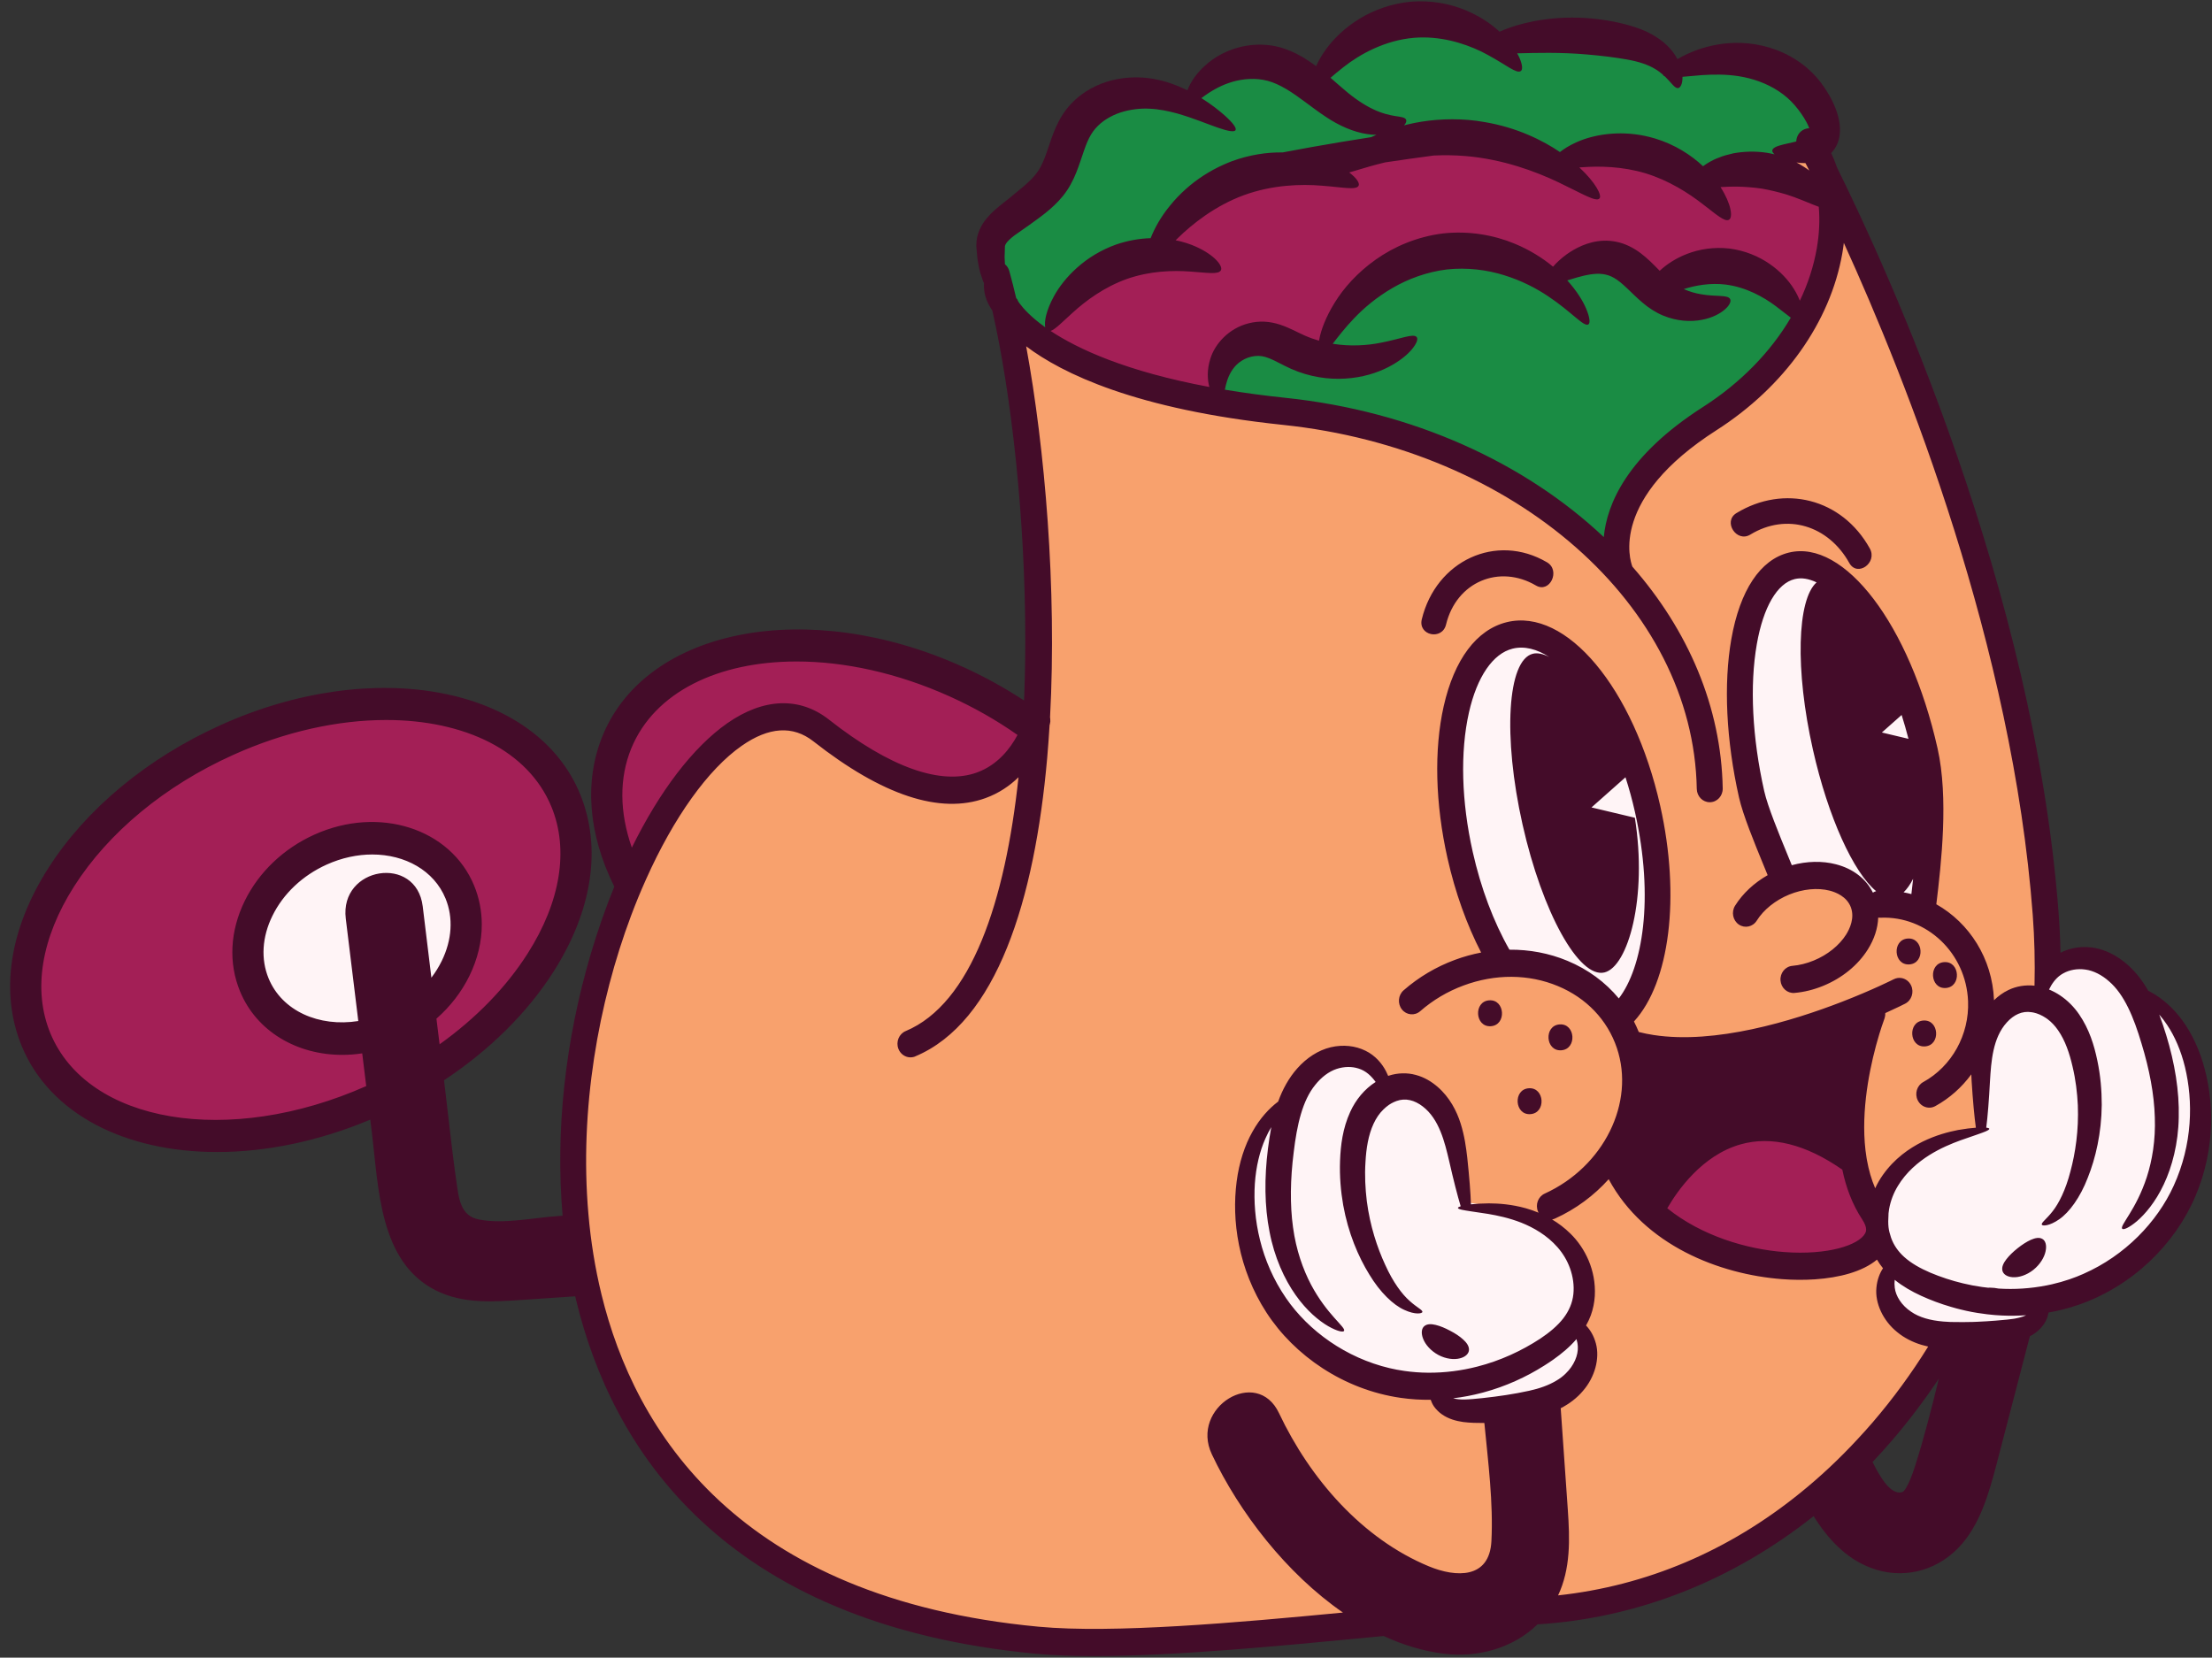 <?xml version="1.0" encoding="UTF-8"?>
<!DOCTYPE svg PUBLIC '-//W3C//DTD SVG 1.0//EN'
          'http://www.w3.org/TR/2001/REC-SVG-20010904/DTD/svg10.dtd'>
<svg height="376.6" preserveAspectRatio="xMidYMid meet" version="1.0" viewBox="-2.3 -0.3 502.5 376.6" width="502.5" xmlns="http://www.w3.org/2000/svg" xmlns:xlink="http://www.w3.org/1999/xlink" zoomAndPan="magnify"
><rect x="-2.3" y="-0.3" width="502.5" height="376.6" fill="#333333" stroke="none"/><g id="change1_1"
  ><path d="m411.016,340.135c-11.243,11.5-23.261,16.394-39.067,22.011-15.806,5.618-41.657,5.616-54.391,5.616s-56.766,5.612-82.666,5.612-49.371-9.315-61.514-18.994c-12.143-9.679-27.372-19.156-35.505-38.257-8.133-19.102-10.611-44.373-10.198-64.266s10.198-49.427,18.292-63.888c8.094-14.461,20.154-24.969,29.786-24.693,4.571.131,10.746,5.349,18.373,9.261,8.445,4.33,18.258,7.378,20.64,7.123,2.529-.271,7.002-1.734,10.36-4.209,3.076-2.266,5.208-5.944,5.909-7.042,1.586-2.482,1.264-2.192,1.295-11.493.037-11.037.902-18.884-.89-39.337l-3.723-42.493s13.76,8.388,29.624,11.655c15.864,3.267,55.757,9.066,64.528,12.677,4.513,1.858,15.808,7.463,24.829,13.477,8.51,5.674,14.865,11.825,15.826,11.825,1.98,0,4.153-11.131,7.857-17.833,3.704-6.702,21.319-16.099,26.499-21.28,5.18-5.18,10.412-11.817,14.119-20.235,1.013-2.301,1.715-9.508,1.804-15.54.04-2.733.669-4.694-.394-6.799-.375-.743-5.557-1.651-7.894-3.237-2.379-1.614-2.238-4.888-2.136-5.195.277-.831,8.128-4.104,8.787-3.158,1.685,2.418,7.163,17.175,7.163,17.175,0,0,26.822,73.919,34.211,98.212,7.389,24.294,9.97,50.401,9.97,69.03,0,7.914-1.697,35.72-7.03,53.695-7.221,24.336-9.91,26.003-18.658,38.902-8.748,12.899-14.561,20.177-25.805,31.677Z" fill="#f8a16d"
  /></g
  ><g id="change2_1"
  ><path d="m405.531,70.312l.787.562v1.532l-.267.459c-4.761,8.118-11.863,15.348-20.538,20.908-16.741,10.72-21.032,21.214-21.683,28.129l-.351,3.72-2.652-2.501c-18.221-17.182-43.522-28.246-71.243-31.155-4.717-.49-9.348-1.109-13.764-1.842h-2.053l.418-2.256c.262-1.388.76-3.448,2.052-5.316.726-1.049,1.588-1.877,2.635-2.53,1.107-.71,2.401-1.167,3.721-1.31.291-.033.592-.05.887-.05.399,0,.794.031,1.173.092.611.093,1.293.29,2.07.601.745.288,1.533.692,2.445,1.16.757.388,1.614.829,2.562,1.253,3.109,1.376,6.551,2.105,9.944,2.105.53,0,1.063-.018,1.583-.054,4.101-.254,7.181-1.458,9.046-2.424,1.781-.919,3.345-2.044,4.397-3.149-.255.064-.52.133-.789.202-1.172.303-2.629.679-4.288.991-2.07.416-4.235.629-6.413.629-1.705,0-3.397-.134-5.028-.4l-3.093-.503,2.126-2.759c1.138-1.479,2.698-3.503,4.757-5.657,2.655-2.807,5.826-5.32,9.164-7.258,4.039-2.357,8.558-3.897,13.065-4.453,1.168-.125,2.335-.186,3.495-.186,3.456,0,6.894.526,10.217,1.563,3.659,1.13,7.277,2.862,10.457,5.008,2.318,1.543,4.185,3.082,5.58,4.245-.603-1.184-1.678-2.927-3.52-4.968l-2.04-2.261,2.856-.854c.253-.076.513-.156.781-.237.486-.148.995-.304,1.522-.456,1.478-.412,3.391-.88,5.217-.88.46,0,.904.03,1.32.088,1.175.165,2.229.533,3.222,1.127.909.521,1.897,1.307,3.2,2.544.322.301.66.628,1.008.965.785.759,1.597,1.544,2.497,2.294,1.285,1.103,2.781,2.041,4.123,2.591,1.768.739,3.594,1.111,5.436,1.111.823,0,1.632-.076,2.404-.226,2.066-.383,3.398-1.175,4.091-1.697-.116-.005-.23-.011-.341-.016-1.073-.05-2.408-.113-3.925-.383-1.509-.255-2.964-.691-4.31-1.292l-4.572-2.043,4.759-1.505c2.617-.828,5.208-1.248,7.701-1.248.846,0,1.69.049,2.507.147,5.237.647,9.569,3.215,12.283,5.256.721.529,1.382,1.052,1.966,1.514.534.422.995.786,1.394,1.072Zm4.888-42.037c-.13-.428-.331-.91-.58-1.388l-.178-.344c-.742-1.396-1.779-2.888-2.917-4.201-1.175-1.357-2.528-2.542-4.012-3.513-3.477-2.308-7.205-3.274-9.724-3.677-1.664-.263-3.403-.392-5.315-.392-1.072,0-2.193.04-3.549.126-.943.072-1.83.154-2.649.23-.614.057-1.189.111-1.719.153l-1.668.132v1.282c-.25-.276-.532-.576-.848-.886v-.039l-.658-.567c-.716-.618-1.392-1.102-2.126-1.524-1.711-1.026-4.008-1.801-6.821-2.3-2.649-.479-5.856-.884-9.266-1.17-2.886-.256-5.953-.38-9.374-.38-2.3,0-4.437.055-6.322.103l-3.508.089,1.633,2.796c.066.112.129.229.193.351-.288-.173-.58-.353-.853-.521-.991-.609-2.224-1.368-3.619-2.119-.38-.209-.77-.41-1.175-.618l-.34-.174c-.07-.035-.138-.069-.165-.081-3.174-1.519-8.159-3.329-13.886-3.329-.736,0-1.476.031-2.205.091-7.834.67-13.965,4.682-16.903,7-1.124.861-2.075,1.675-2.914,2.394l-1.831,1.567,1.691,1.466c.378.328.745.65,1.102.966.673.593,1.308,1.153,1.944,1.679,2.414,2.094,4.791,3.7,7.055,4.769,2.209,1.058,4.063,1.457,5.457,1.686l-3.39,3.658-.599-3.151c-.649,0-1.279-.05-1.905-.155-2.704-.401-5.803-1.716-8.743-3.714-1.276-.844-2.553-1.793-3.789-2.712-1.679-1.247-3.415-2.537-5.165-3.574-1.667-.983-3.231-1.672-4.65-2.049-1.233-.326-2.542-.491-3.89-.491-.248,0-.496.005-.728.016-3.323.12-6.148,1.237-7.927,2.15-1.648.837-2.951,1.757-4.009,2.547l-2.256,1.684,2.383,1.48c1.652,1.026,2.975,2.026,3.973,2.844-.388-.144-.8-.299-1.24-.465-1.884-.711-4.228-1.595-6.88-2.354-1.594-.43-4.008-1.015-6.538-1.13-.367-.022-.742-.032-1.115-.032-2.065,0-4.198.332-6.188.968-2.667.887-4.92,2.337-6.506,4.183-.835.96-1.496,2.047-2.151,3.543-.468,1.102-.891,2.355-1.338,3.682l-.283.837c-.547,1.609-1.157,3.318-2.085,4.984-1.014,1.873-2.374,3.34-3.347,4.252-1.27,1.211-2.542,2.179-3.72,3.038-.617.445-1.223.882-1.82,1.319-.606.447-1.162.826-1.699,1.191l-.092.062c-1.278.866-2.277,1.593-2.991,2.319-.717.705-1.115,1.29-1.354,1.995-.092.248-.146.54-.146.879v.101l-.009.392c-.017.334-.025.612-.026.866-.045.753-.042,1.354.007,1.865.011.138.016.278.021.419.006.167.013.333.024.496l.059.846.643.515c.167.134.29.33.355.566.139.51.282,1.037.424,1.576v.007l.136.52c.053.198.107.398.15.602l.322,1.491h.062c.152.62.304,1.251.456,1.889l.111.465.369.422.048.102c.134.315.353.622.643,1.016l.556.735h.035c.964,1.158,2.694,2.93,5.561,4.981l3.725,2.665-.943-4.62c-.101-.496.017-2.481,1.758-5.671.818-1.5,2.333-3.767,4.915-6.056,2.356-2.115,5.219-3.807,8.261-4.889,2.368-.814,4.826-1.264,7.306-1.339l1.178-.036.442-1.144c.4-1.034.932-2.132,1.583-3.263.703-1.222,1.548-2.435,2.521-3.619,1.031-1.277,2.201-2.5,3.474-3.632,2.376-2.103,5.172-3.895,8.091-5.185.673-.3,1.275-.549,1.826-.753,3.349-1.21,6.931-1.85,10.36-1.85.137,0,.623.004.623.004l.16-.031c2.25-.428,4.5-.838,6.605-1.221,4.474-.795,9.001-1.549,13.457-2.239l.261-.04.239-.117c.342-.168.714-.328,1.107-.499l-.073-.383,6.112-1.682c.189-.052.387-.1.585-.149l.093-.023c3.151-.765,6.457-1.153,9.825-1.153,1.176,0,2.366.049,3.528.145,1.229.107,2.423.266,3.573.477,3.298.56,6.48,1.492,9.466,2.774,1.312.556,2.606,1.185,3.851,1.874.999.546,2,1.161,3.06,1.877l1.061.717,1.007-.798c.923-.732,2.03-1.391,3.303-1.965.175-.08.354-.154.538-.231l.31-.13c2.504-.989,5.525-1.533,8.509-1.533,2.122,0,4.233.266,6.282.792.372.094.724.183,1.087.3,4.765,1.442,8.173,3.999,10.192,5.89l1.087,1.018,1.178-.901c.218-.167.5-.347.799-.539l.089-.058c.828-.506,1.55-.858,2.27-1.109l.062-.021.06-.026c.836-.362,1.829-.598,2.881-.846,1.27-.233,2.57-.351,3.863-.351,1.069,0,2.135.081,3.15.239.489.082,1.016.191,1.614.335l1.51-3.322c.091.133.214.444.163.824-.054.434-.292.691-.371.747.046-.033.331-.208,1.409-.48l.18-.04c.166-.038.341-.076.523-.123.584-.125,1.212-.262,1.917-.445.118-.032.248-.063.375-.092l1.39-.311.036-1.488c.01-.405.228-.782.573-.987.181-.107.37-.162.561-.162h2.465l-.745-2.461Z" fill="#1a8c44"
  /></g
  ><g id="change3_1"
  ><path d="m127.207,181.434c4.795,11.54,2.738,25.198-5.821,38.478-5.762,8.926-14.036,16.985-23.981,23.491l-16.156,8.516c-11.423,4.738-22.947,7.011-33.543,7.011-19.993,0-36.622-8.105-42.816-22.951-4.798-11.541-2.742-25.205,5.818-38.474,8.264-12.811,21.678-23.809,37.77-30.984,33.717-15.044,69.031-8.351,78.728,14.914Zm103.627-21.393c-4.395-2.892-9.77-5.829-14.72-8.063-34.971-15.78-70.775-9.192-80.832,15.216-4.265,10.371-3.727,21.143,2.212,33.131l3.897-2.308s14.426-28.017,26.943-32.851c12.514-4.834,20.928,3.526,20.928,3.526,0,0,16.356,11.841,24.774,9.827,8.422-2.014,16.295-9.324,16.295-9.324l2.468-5.919.311-1.694s-.844-1.496-2.19-3.878c-.025.779-.054,1.557-.087,2.336Zm140.516-99.585c.668.631,1.261,1.238,1.836,1.824l1.498,1.527,1.255-1.178c1.079-1.012,2.939-2.44,5.671-3.488,2.07-.796,4.366-1.217,6.639-1.217.715,0,1.435.041,2.124.121,3.772.478,6.602,1.988,8.315,3.173,2.611,1.799,4.157,3.775,4.995,5.118.51.816.92,1.622,1.218,2.396l.455,1.183h1.218l1.808-.015v-1.448c1.823-3.899,3.105-7.926,3.814-11.982.595-3.461.753-6.817.468-9.973l-.112-1.237-1.128-.383c-.629-.213-1.368-.517-2.223-.869l-.498-.204c-.22-.086-.445-.178-.676-.272-.437-.179-.93-.381-1.46-.568-.495-.21-1-.375-1.49-.535-.313-.103-.631-.206-.949-.324l-.057-.021-.058-.017c-2.084-.613-3.979-1.065-5.793-1.379l-.046-.007c-1.883-.276-3.827-.431-5.943-.475h-.088c-.304.01-.605.011-.902.011-.546.002-1.109.004-1.671.053-.419.003-.812.028-1.145.053l-3.096.233,1.725,2.702c1.003,1.572,1.563,2.893,1.843,3.836-.581-.418-1.256-.944-1.856-1.413-.497-.388-1.032-.805-1.594-1.231-4.408-3.396-8.928-5.816-13.442-7.195-3.482-1.048-7.304-1.578-11.361-1.578-1.192,0-2.426.046-3.664.137-.201.014-.398.025-.596.036l-4.385.24,3.279,3.058c1.253,1.169,2.147,2.178,2.774,2.996-.645-.309-1.343-.659-2.008-.993-1.038-.52-2.214-1.109-3.509-1.724-7.283-3.48-14.596-5.551-21.74-6.155-1.543-.128-3.117-.193-4.678-.193-.93,0-1.876.023-2.812.069l-.072.003-.071.01c-3.605.478-7.314,1.002-11.027,1.557l-.074.011-.073.017c-1.294.309-2.5.624-3.583.933-1.355.386-2.591.757-3.682,1.085l-4.614,1.376s3.099,2.328,3.128,2.351c-.528-.045-1.121-.107-1.758-.173-1.002-.104-2.136-.222-3.372-.315-1.334-.113-2.69-.17-4.029-.17-5.145,0-9.994.816-14.42,2.428-6.985,2.573-12.413,7-15.741,10.267-.135.127-.27.256-.391.375l-2.578,2.527,3.466.707c1.559.318,2.991.77,4.263,1.348,1.849.831,3.036,1.687,3.752,2.348-.602-.028-1.317-.089-2.111-.156-.669-.057-1.393-.118-2.156-.17-1.086-.08-2.174-.121-3.236-.121-4.212,0-8.156.628-11.73,1.87-4.501,1.587-8.863,4.285-12.952,8.009-.604.541-1.16,1.057-1.673,1.532-1.028.954-2.809,3.438-3.255,3.587l-3.204-.074,3.286,2.176c5.9,3.907,17.059,9.332,36.709,12.993l2.839.529-.787-2.906c-.311-1.147-.528-2.996.209-5.322.8-2.658,3.4-5.789,7.413-6.794.856-.219,1.735-.329,2.612-.329.157,0,.315.004.47.011.989.046,2.05.255,3.142.614,1.363.457,2.594,1.059,3.68,1.589.598.292,1.163.569,1.703.801,1.123.497,2.293.921,3.476,1.258l1.925.546.329-2.061c.01-.065.021-.131.038-.222.411-2.229,1.6-5.042,3.266-7.724,1.497-2.428,4.237-5.997,8.793-9.217,2.999-2.133,7.956-4.844,14.521-5.644,1.097-.119,2.216-.179,3.327-.179,4.118,0,8.281.825,12.043,2.386,3.039,1.252,5.822,2.918,8.272,4.953l1.325,1.1,1.134-1.313c.76-.88,1.7-1.73,2.784-2.52,1.013-.726,2.046-1.309,3.153-1.779,1.451-.611,2.85-.932,4.28-.984.121-.005.242-.007.365-.007,1.585,0,3.231.384,4.659,1.093,1.764.842,3.208,2.098,4.267,3.096Zm51.671,212.703c-1.781-2.697-2.865-5.789-3.456-9.022-.035-.191-.07-.382-.102-.576-.166-.595-.524-1.137-1.05-1.519-1.613-1.166-3.215-2.199-4.802-3.098-7.602-4.302-14.89-5.504-21.726-3.574-9.238,2.607-15.117,10.27-17.874,14.782-1.791-2.062-3.315-4.396-4.467-7.029-1.054,1.724-2.279,3.362-3.66,4.891,7.404,13.71,23.058,19.689,36.03,20.66,2.21.167,4.537.196,6.826.04,6.501-.442,12.71-2.35,15.1-6.703.85-1.551,1.878-4.766-.819-8.852Z" fill="#a31f56"
  /></g
  ><g id="change4_1"
  ><path d="m357.548,303.341c.234.763.366,1.537.392,2.299.115,2.568-1.132,5.377-3.337,7.498-.705.705-1.553,1.346-2.52,1.904-1.749,1.052-3.98,1.887-6.604,2.466-3.133.692-6.557,1.237-10.465,1.663l-.048.005c-.085.006-.17.011-.257.027l-.066.012-.067.007c-1.55.158-2.93.291-4.124.315l-.256.002c-1.098,0-2.029-.11-2.846-.337l-2.123-5.839c-.939.059-1.879.09-2.818.09h-.265c-1.884-.013-3.795-.156-5.68-.427-1.17-.164-2.35-.386-3.503-.66-9.984-2.36-18.944-8.43-24.581-16.652-2.847-4.135-4.992-8.924-6.199-13.845-1.093-4.378-1.503-8.88-1.218-13.374.275-4.004,1.155-7.768,2.546-10.896.417-.962.911-1.923,1.461-2.839,0,0,.373-1.12,2.073-.877s1.224,2.252,1.224,2.252c-.323,1.702-.563,3.442-.736,4.768-.842,6.621-.728,12.933.332,18.247.95,5.035,2.938,9.868,5.601,13.631.834,1.189,1.677,2.197,2.486,3.044-.672-1.004-1.353-2.125-2.013-3.373-2.157-4.125-3.638-8.838-4.286-13.638-.724-5.196-.673-11.126.153-17.617.634-5.299,1.808-11.947,5.282-16.222,1.583-2.007,3.591-3.508,5.637-4.204,1.087-.367,2.201-.553,3.316-.553.985,0,1.926.145,2.798.431,1.83.561,3.402,1.777,4.805,3.718l1.207,1.67-1.71,1.087c-2.142,1.361-3.947,3.491-5.083,5.997-1.689,3.695-2.029,7.477-2.136,10.36-.115,3.138.117,6.393.69,9.674,1.237,6.865,3.765,11.98,5.668,15.059.75,1.248,1.58,2.408,2.443,3.431-.696-1.151-1.355-2.409-1.959-3.747-2.173-4.674-3.682-9.888-4.353-15.058-.403-3.346-.505-6.37-.315-9.263.203-3.835.862-6.918,2.014-9.4.715-1.539,1.579-2.785,2.641-3.81.431-.427.917-.833,1.471-1.226l.047-.032c.414-.275.839-.514,1.298-.731.259-.121.526-.231.797-.327.778-.286,1.602-.433,2.431-.433,1.75,0,3.542.67,5.184,1.938,4.29,3.288,5.673,9.178,6.682,13.478.915,4.033,1.775,7.424,2.496,9.849.306.049.642.101.986.154.373.057.781.116,1.221.18.789.114,1.677.243,2.65.401,2.278.392,4.987.946,7.934,2.101,3.677,1.475,6.671,3.515,8.912,6.07,1.412,1.613,2.489,3.436,3.2,5.418.794,2.219,1.091,4.54.858,6.715-.109,1.027-.369,2.025-.737,2.998l1.368,6.425Zm139.797-62.392c-1.288-4.21-3.196-7.801-5.382-10.507-2.185-2.713-4.595-4.505-6.698-5.59-.036-.027-.068-.038-.103-.053h-.014c-1.417-2.555-3.236-4.206-5.436-5.936-2.431-1.95-5.314-3.198-8.207-3.307-2.175-.099-4.246.37-5.99,1.285-3.435,2.615-3.594,8.291-3.594,8.291l-3.41.631c-18.202,2.797-10.641,30.668-10.641,30.668l-11.967,4.494c-18.07,9.082-9.225,25.685-9.225,25.685-5.613,21.513,31.73,17.069,31.73,17.069.036-.136.071-.272.096-.408.826-.442,1.342-1.197,1.994-1.878.302-.306.828-.984,1.073-1.328.267-.37.477-.756.651-1.126.256-.567.406-1.122.488-1.652,2.185-.397,4.36-.953,6.524-1.693,12.276-4.233,21.951-13.281,26.486-24.135,2.278-5.42,3.36-10.999,3.499-16.222.164-5.224-.591-10.076-1.872-14.287Zm-66.383-36.073c1.851.544,3.616,1.337,5.268,2.348h.003c1.005-9.344,2.496-24.256.087-35.571-6-28.234-19.901-47.953-31.633-44.868-5.999,1.57-10.27,8.563-12.023,19.689-1.616,10.253-.977,23.09,1.796,36.14.854,4.019,3.315,10.423,5.29,15.569.297.779.585,1.521.85,2.215.805-.501,1.651-.943,2.527-1.326.844-.37,1.698-.679,2.552-.924,3.191-.922,6.428-.987,9.328-.157,3.621,1.036,6.363,3.324,7.834,6.506.203-.143.431-.258.671-.335.211-.067.433-.109.668-.122,1.755-.074,3.478.075,5.138.423.555.114,1.104.252,1.645.413Zm-90.641-62.529c-6.591,1.67-11.482,8.447-13.769,19.078-2.126,9.892-1.801,22.17.916,34.581,1.704,7.781,4.77,15.158,7.949,21.507,2.065-.41,4.139-.619,6.201-.631,4.388-.037,8.186.777,12.211,2.521,4.516,1.961,7.23,4.505,10.171,8.196,1.29,1.611,2.404,3.367,3.334,5.25,7.817-8.845,11.281-27.975,6.752-48.667-5.863-26.773-20.691-45.152-33.766-41.835Zm-247.042,52.442c-3.179-1.863-6.988-2.849-11.017-2.849-3.69,0-7.517.847-11.066,2.449-5.871,2.65-10.566,7.098-13.22,12.524-2.603,5.307-2.929,10.921-.918,15.808,2.826,6.868,9.837,11.134,18.297,11.134,1.323,0,2.67-.107,4.006-.319l1.74-.276-.236-1.963c-.03-.246-.059-.491-.089-.76-.92-7.459-1.829-14.915-2.735-22.373-.269-2.194.246-4.134,1.488-5.613,1.39-1.655,3.596-2.643,5.9-2.643,2.795,0,5.974,1.563,6.512,5.948.352,2.874.7,5.744,1.048,8.612.259,2.134.518,4.266.779,6.409.05.391.096.778.142,1.169l.526,4.449,2.674-3.5c.978-1.28,1.833-2.66,2.542-4.106,2.6-5.313,2.926-10.928.917-15.809-1.423-3.461-3.943-6.327-7.289-8.291Z" fill="#fff4f6"
  /></g
  ><g id="change5_1"
  ><path d="m336.009,226.961c3.618-.246,3.976,5.634.364,5.879-3.618.246-3.976-5.634-.364-5.879Zm16.361,11.349c3.612-.246,3.254-6.125-.364-5.879-3.612.245-3.254,6.125.364,5.879Zm-7.011,14.507c3.612-.245,3.254-6.125-.364-5.879-3.612.245-3.254,6.125.364,5.879Zm86.093-34.017c3.612-.245,3.253-6.125-.364-5.879-3.612.246-3.254,6.125.364,5.879Zm8.267,5.359c3.612-.246,3.254-6.125-.364-5.879-3.612.246-3.254,6.125.364,5.879Zm-4.721,13.27c3.612-.246,3.254-6.125-.364-5.879-3.612.245-3.254,6.125.364,5.879Zm-108.802-95.837c2.375-9.767,12.132-13.735,20.413-8.879,3.168,1.858,5.669-3.421,2.519-5.269-11.551-6.773-25.207-.346-28.44,12.952-.895,3.683,4.618,4.86,5.509,1.196Zm69.116-20.437c8.272-5.036,17.755-2.067,22.488,6.441,1.823,3.276,6.482-.027,4.663-3.297-6.355-11.423-19.524-14.587-30.298-8.028-3.13,1.906.024,6.786,3.147,4.884Zm104.665,134.08c-.141,5.223-1.238,10.802-3.547,16.222-4.597,10.855-14.31,20.511-26.755,24.744-2.194.741-4.398,1.296-6.614,1.693-.083.529-.235,1.085-.494,1.652-.177.37-.39.756-.66,1.127-.249.344-.52.654-.826.96-.66.68-1.436,1.225-2.273,1.667-.025.136-.061.272-.097.408-2.475,9.494-4.925,18.988-7.411,28.486-1.782,6.777-3.821,14.124-8.761,19.196-5.304,5.447-12.907,7.151-19.86,4.494-5.741-2.185-9.75-6.63-12.99-11.74-18.471,14.654-40.041,23.188-62.708,24.582-5.517,5.382-13.531,7.642-21.3,6.667-4.68-.582-9.266-1.988-13.661-4.014h-.011c-1.05.086-2.1.196-3.172.299-20.145,1.935-44.201,4.259-62.625,4.259-4.81,0-9.23-.162-13.109-.522-71.891-6.754-96.503-47.324-104.481-80.167-.083-.343-.166-.703-.249-1.047-3.832.257-7.66.518-11.503.778-6.755.442-13.816,1.062-20.123-2.101-12.907-6.444-13.022-23.259-14.592-36.076-.105-.903-.224-1.829-.343-2.74-11.846,4.974-23.797,7.359-34.784,7.359-20.733,0-37.977-8.508-44.4-24.091-4.976-12.114-2.843-26.456,6.033-40.384,8.57-13.448,22.48-24.99,39.168-32.523,34.964-15.791,71.585-8.765,81.641,15.655,4.972,12.113,2.84,26.449-6.037,40.388-5.975,9.369-14.556,17.828-24.868,24.657.105.949.224,1.886.339,2.838.437,3.53.815,7.048,1.238,10.579.285,2.373.567,4.732.884,7.075.108.756.213,1.497.318,2.249.581,3.987.852,8.062,5.178,8.889,5.632,1.1,12.315-.408,17.998-.789.328-.027.66-.038.989-.065-1.66-19.075.52-39.632,6.426-59.584,1.577-5.31,3.359-10.394,5.315-15.186-5.939-11.989-6.895-23.977-2.63-34.348,10.056-24.408,46.68-31.434,81.652-15.655,4.951,2.234,9.667,4.827,14.061,7.718.032-.779.061-1.557.087-2.336.065-1.916.116-3.84.144-5.767.014-.764.022-1.531.029-2.294,0-.027.004-.053,0-.076.004-.34.007-.676.011-1.016.004-.797.007-1.599.007-2.4,0-27.53-3.143-55.521-7.48-74.687v-.012c-1.602-2.286-2.013-4.433-1.898-6.236v-.011c-.068-.137-.141-.261-.198-.397-.235-.643-.458-1.308-.671-2-.202-.68-.296-1.345-.437-2.049-.155-.707-.213-1.383-.271-2.075-.036-.359-.061-.703-.094-1.063l-.051-.544c-.011-.174-.033-.322-.011-.654,0-2.359,1.169-4.543,2.334-5.9,1.191-1.448,2.464-2.461,3.63-3.398.545-.431,1.086-.862,1.653-1.308.563-.469,1.14-.937,1.721-1.421,1.14-.926,2.215-1.825,3.121-2.751.92-.953,1.616-1.841,2.169-2.903.577-1.073,1.075-2.43,1.606-3.987.53-1.557,1.083-3.273,1.873-5.06.79-1.769,1.934-3.643,3.323-5.114,2.782-3.001,6.224-4.652,9.454-5.469,3.265-.779,6.412-.801,9.266-.31,2.84.495,5.243,1.41,7.354,2.396.155.076.307.147.447.223.577-1.58,1.757-3.531,3.727-5.371,2.216-2.113,5.481-4.052,9.569-4.744,2.039-.355,4.28-.382,6.567.064,2.32.469,4.467,1.417,6.448,2.578,1.046.642,2.013,1.311,2.923,1.977.531-1.183,1.285-2.533,2.309-3.927,1.71-2.343,4.222-4.8,7.498-6.814,3.265-2.011,7.332-3.507,11.799-3.912,4.467-.348,8.71.453,12.236,1.901,3.204,1.307,5.845,3.084,7.826,4.925.588-.272,1.223-.529,1.92-.779,4.528-1.667,11.211-2.887,18.579-2.26,3.713.321,7.083.975,10.276,2.003,3.208,1.036,6.188,2.778,8.111,5.034.624.73,1.129,1.497,1.53,2.238,1.158-.703,2.62-1.41,4.362-2.064,2.724-.975,6.199-1.765,10.208-1.618,4.02.162,8.523,1.285,12.636,4.002,2.049,1.345,3.868,3.05,5.329,4.951,1.4,1.852,2.508,3.727,3.359,5.877.411,1.062.754,2.196.931,3.47.047.321.058.665.083.987.011.344.011.714-.014,1.073-.058.79-.198,1.542-.458,2.249-.343.938-.884,1.754-1.519,2.407.494,1.036.942,2.124,1.317,3.247v.011c11.33,22.877,44.829,95.871,50.346,169.36.235,3.023.375,6.036.433,9.063,1.768-.915,3.868-1.383,6.073-1.285,2.934.11,5.856,1.357,8.321,3.307,2.23,1.731,4.103,4.063,5.539,6.618h.014c.036.015.068.026.105.053,2.132,1.085,4.575,2.876,6.791,5.59,2.216,2.706,4.149,6.297,5.456,10.507,1.299,4.21,2.064,9.063,1.898,14.287Zm-401.932-37.21c2.349-4.8,2.659-9.842.866-14.2-1.31-3.186-3.608-5.685-6.513-7.389-2.901-1.701-6.408-2.608-10.136-2.608-3.363,0-6.91.741-10.352,2.294-5.485,2.475-9.865,6.614-12.329,11.652-2.353,4.796-2.659,9.838-.866,14.196,3.053,7.419,11.449,11.108,20.376,9.695-.036-.299-.072-.594-.105-.889-.92-7.46-1.829-14.918-2.735-22.374-1.451-11.841,16.028-14.604,17.478-2.79.613,5.012,1.216,10.012,1.826,15.012.05.397.097.79.144,1.187.909-1.191,1.692-2.457,2.345-3.787Zm-.483,18.924c8.238-5.889,15.101-12.915,19.99-20.606,7.498-11.766,9.418-23.607,5.423-33.336-2.641-6.421-7.592-11.35-14.097-14.683-6.506-3.318-14.57-5.05-23.447-5.05-10.843,0-22.902,2.57-34.805,7.952-15.454,6.966-28.267,17.571-36.083,29.831-7.494,11.766-9.418,23.607-5.42,33.336,8.461,20.546,40.557,25.89,71.772,12.049-.108-.899-.224-1.814-.332-2.717-.162-1.307-.328-2.627-.483-3.938-.036-.257-.069-.518-.094-.779v-.003c-1.526.234-3.049.347-4.546.347-10.244,0-19.449-5.283-23.219-14.449-2.645-6.425-2.266-13.708,1.068-20.512,3.215-6.565,8.833-11.917,15.822-15.073,14.664-6.622,30.944-1.425,36.296,11.576,1.162,2.824,1.739,5.809,1.739,8.852,0,3.878-.942,7.842-2.807,11.656-1.804,3.682-4.362,6.981-7.494,9.725.152,1.243.307,2.491.458,3.723.083.703.166,1.406.26,2.098ZM408.075,45.575c-.66-.257-1.357-.567-2.136-.839-.743-.322-1.58-.541-2.414-.851-1.721-.506-3.597-.987-5.6-1.334-2.017-.295-3.937-.42-5.73-.457-.884.027-1.743-.011-2.544.064-.379,0-.743.022-1.097.049,2.497,3.912,2.818,6.901,1.934,7.408-.982.589-2.973-1.262-6.109-3.644-3.11-2.396-7.541-5.273-12.871-6.901-5.34-1.606-10.551-1.656-14.404-1.372-.213.015-.422.027-.624.038,3.749,3.496,5.185,6.395,4.572,7.049-.776.892-4.016-1.145-9.262-3.64-5.221-2.495-12.647-5.273-21.134-5.991-2.5-.208-4.929-.234-7.263-.121-3.619.48-7.285.998-10.998,1.553-1.248.299-2.428.605-3.511.915-1.779.507-3.349.987-4.68,1.383,1.71,1.285,2.418,2.457,2.132,3.001-.505,1.073-3.63.355-8.368,0-4.705-.397-11.2-.212-17.706,2.158-6.506,2.396-11.68,6.497-15.122,9.88-.13.121-.26.246-.375.359,1.743.355,3.298.862,4.629,1.466,4.315,1.939,6.167,4.434,5.658,5.359-.541,1.036-3.168.545-7.011.284-3.843-.284-9.042-.159-14.263,1.656-5.221,1.841-9.454,5.012-12.355,7.654-2.345,2.101-3.969,3.829-5.055,4.187,6.188,4.097,17.172,9.211,36.061,12.729-.44-1.625-.584-3.855.224-6.406,1.01-3.356,4.178-6.928,8.707-8.062,1.126-.287,2.335-.427,3.59-.37,1.281.06,2.501.336,3.612.703,2.219.744,4.002,1.788,5.535,2.449,1.075.476,2.161.866,3.247,1.176.014-.09.029-.181.047-.272.393-2.131,1.479-5.102,3.522-8.391,2.028-3.288,5.124-6.807,9.295-9.755,4.15-2.952,9.45-5.242,15.35-5.96,5.903-.639,11.554.393,16.216,2.328,3.432,1.414,6.361,3.262,8.732,5.231.751-.869,1.764-1.837,3.103-2.812.971-.695,2.122-1.387,3.5-1.973,1.375-.578,3.009-1.05,4.886-1.119,1.858-.072,3.958.322,5.838,1.255,1.883.9,3.428,2.188,4.727,3.413.812.768,1.523,1.504,2.176,2.17,1.559-1.463,3.673-2.865,6.253-3.855,2.771-1.066,6.109-1.603,9.602-1.198,3.489.442,6.625,1.765,9.089,3.47,2.475,1.704,4.315,3.742,5.513,5.662.603.964,1.057,1.882,1.382,2.725.004,0,.004-.004.004-.004v-.011c1.837-3.84,3.136-7.827,3.843-11.875.563-3.273.718-6.459.447-9.46-.801-.272-1.732-.665-2.793-1.1Zm-89.568,33.407c-1.036,1.27-2.843,2.786-5.405,4.108-2.555,1.323-5.889,2.378-9.728,2.615-3.825.261-8.169-.348-12.355-2.199-2.082-.934-3.648-1.886-4.94-2.385-.642-.257-1.205-.423-1.7-.499-.52-.083-1.064-.09-1.602-.03-1.082.117-2.129.506-2.984,1.054-.873.544-1.548,1.22-2.096,2.014-1.064,1.538-1.498,3.273-1.743,4.573h.007c4.218.703,8.815,1.334,13.802,1.852,28.964,3.038,54.398,14.778,72.27,31.631.707-7.506,5.279-18.505,22.537-29.556,8.534-5.469,15.368-12.483,19.943-20.285v-.004c-.898-.643-2.017-1.599-3.395-2.612-2.739-2.06-6.78-4.339-11.435-4.913-3.428-.408-6.733.162-9.483,1.032,1.328.593,2.677.96,3.904,1.168,3.507.623,6.091.061,6.639,1.107.245.476-.072,1.342-1.126,2.283-1.046.938-2.843,1.969-5.311,2.427-2.45.476-5.586.37-8.826-.983-1.606-.658-3.269-1.739-4.59-2.873-1.36-1.134-2.511-2.324-3.594-3.337-1.079-1.024-2.021-1.81-2.869-2.294-.83-.499-1.66-.774-2.58-.904-1.84-.257-3.976.227-5.82.741-.812.234-1.58.477-2.288.688,2.172,2.407,3.568,4.69,4.301,6.455.834,1.996.942,3.258.494,3.541-1.007.662-3.749-2.797-9.143-6.388-2.677-1.806-6.066-3.572-9.995-4.785-3.922-1.224-8.407-1.799-12.986-1.311-4.564.564-8.826,2.143-12.402,4.229-3.587,2.083-6.524,4.573-8.764,6.943-2.086,2.181-3.626,4.206-4.788,5.715,4.023.654,7.859.378,10.846-.223,4.608-.866,7.545-2.234,8.245-1.27.317.442-.004,1.398-1.043,2.672Zm90.214-40.543c-.317-.616-.613-1.172-.873-1.678-.754.012-1.436-.061-2.049-.147.202.099.39.196.577.295.837.507,1.638.991,2.345,1.531Zm-108.76-21.063c1.086.941,2.075,1.841,3.031,2.63,2.403,2.086,4.655,3.568,6.672,4.52,2.003.96,3.713,1.33,5.008,1.542,1.295.197,2.216.283,2.45.828.144.295.015.763-.469,1.285.235-.065.484-.125.729-.185,4.175-1.013,8.934-1.459,13.91-1.05,1.263.109,2.501.272,3.713.494,3.561.605,6.895,1.618,9.854,2.888,1.425.604,2.757,1.258,4.009,1.95,1.155.631,2.216,1.296,3.204,1.965.92-.729,2.133-1.496,3.666-2.188.296-.136.603-.257.92-.393,3.962-1.569,9.76-2.385,15.865-.817.39.099.779.196,1.166.321,4.445,1.346,8.137,3.716,10.893,6.297.307-.235.66-.457,1.025-.692.765-.469,1.638-.937,2.63-1.281.978-.423,2.06-.68,3.215-.953,2.324-.431,4.951-.544,7.653-.124.588.099,1.165.223,1.732.359-.379-.31-.556-.631-.52-.899.072-.582.967-.964,2.439-1.334.213-.049.447-.098.696-.162.567-.121,1.191-.257,1.862-.431.141-.038.296-.076.447-.109.025-1.039.567-2.038,1.487-2.582.458-.272.953-.408,1.45-.408-.094-.31-.249-.68-.447-1.063-.05-.098-.108-.208-.166-.321-.65-1.221-1.606-2.615-2.677-3.851-1.014-1.172-2.226-2.26-3.641-3.186-2.807-1.863-6.037-2.926-9.028-3.406-3.056-.484-5.964-.408-8.465-.249-1.649.125-3.125.283-4.362.382v.038c.036,1.666-.53,2.521-1.046,2.532-.769.023-1.487-1.247-2.937-2.642-.245-.099-.4-.234-.473-.419v-.012c-.53-.457-1.129-.915-1.862-1.334-1.519-.915-3.605-1.618-6.246-2.087-2.677-.484-5.871-.877-9.111-1.149-6.026-.533-11.575-.37-15.88-.261.238.408.426.805.581,1.16.635,1.519.682,2.533.256,2.853-.931.715-3.37-1.421-7.494-3.643-.447-.246-.909-.48-1.393-.729-.069-.034-.141-.072-.198-.098-3.998-1.913-9.396-3.553-15.194-3.073-6.625.567-12.308,3.742-15.985,6.641-1.144.877-2.122,1.719-2.97,2.445Zm-64.819,56.674c-.26-1.274.224-3.829,1.956-7.004,1.158-2.124,2.912-4.429,5.308-6.554,2.367-2.124,5.398-4.014,8.873-5.25,2.652-.911,5.319-1.357,7.815-1.433.415-1.073.978-2.256,1.71-3.53.718-1.248,1.613-2.555,2.688-3.863,1.046-1.297,2.284-2.608,3.687-3.855,2.371-2.098,5.257-4.025,8.548-5.48.635-.284,1.285-.556,1.945-.802,3.901-1.41,7.826-2.003,11.384-1.95h.025c2.226-.423,4.442-.828,6.625-1.225,4.442-.79,8.956-1.542,13.495-2.245.379-.185.779-.359,1.18-.533-.686,0-1.414-.049-2.158-.174-2.98-.442-6.329-1.863-9.454-3.987-3.063-2.026-5.954-4.505-8.876-6.236-1.461-.862-2.897-1.516-4.207-1.863-1.357-.36-2.757-.48-4.113-.419-2.724.098-5.236.952-7.202,1.961-1.534.779-2.757,1.645-3.749,2.385,2.288,1.421,4.009,2.815,5.293,3.938,1.862,1.678,2.735,2.854,2.464,3.333-.274.495-1.689.246-3.973-.544-2.288-.774-5.459-2.146-9.302-3.247-1.919-.518-4.03-.975-6.188-1.073-2.143-.125-4.456.147-6.657.85-2.194.729-4.258,1.954-5.719,3.655-.743.854-1.295,1.803-1.837,3.039-.53,1.247-1.003,2.717-1.57,4.384-.567,1.667-1.212,3.481-2.215,5.283-1.003,1.852-2.371,3.47-3.702,4.717-1.331,1.27-2.674,2.294-3.911,3.198-.613.442-1.216.877-1.804,1.307-.671.495-1.274.903-1.851,1.296-1.133.767-2.111,1.471-2.724,2.098-.671.657-.823,1.013-.917,1.311-.014,0-.025.098-.025.196v.125l-.011.442c-.014.283-.025.571-.025.854-.036.578-.047,1.145,0,1.64.025.31.025.631.047.937.462.371.815.904.992,1.546.162.594.328,1.21.494,1.841v.012c.083.321.177.643.245.975h.014c.271,1.073.541,2.184.812,3.322l.235.268.191.408c0,.015.13.234.422.631h.014c.693.949,2.378,2.914,5.726,5.31Zm-93.909,118.219c6.307-12.816,13.874-22.794,21.689-28.263,8.238-5.752,16.432-6.051,23.078-.828,13.805,10.855,25.438,15.001,33.654,12.015,4.749-1.731,7.603-5.534,9.194-8.519-4.727-3.322-9.879-6.263-15.382-8.742-11.907-5.371-23.966-7.952-34.809-7.952-17.753,0-32.261,6.901-37.544,19.729-2.768,6.742-2.699,14.509.119,22.559Zm193.667,130.714c-1.642,0-3.183-.015-4.824-.223-1.671-.234-3.392-.741-4.795-1.731-.354-.245-.66-.502-.967-.801-.328-.31-.603-.654-.848-.987-.343-.506-.588-1.024-.754-1.53h-.014c-2.248.034-4.514-.114-6.787-.435-12.964-1.863-24.165-9.581-30.519-19.396-3.182-4.913-5.196-10.209-6.224-15.311-1.036-5.121-1.108-10.034-.541-14.419.567-4.396,1.862-8.285,3.597-11.346,1.721-3.088,3.828-5.31,5.737-6.765.036-.027.061-.049.097-.065.999-2.789,2.45-5.43,4.337-7.544,2.107-2.381,4.774-4.146,7.639-4.815,2.814-.654,5.596-.322,7.848.79,2.288,1.1,3.821,3.001,4.669,4.656.188.371.354.73.505,1.074.061-.023.108-.049.166-.061,1.956-.642,4.16-.703,6.094-.163,1.945.507,3.608,1.531,4.961,2.706,2.735,2.359,4.352,5.507,5.235,8.323.895,2.838,1.238,5.454,1.508,7.778.469,4.418.754,8.024.837,10.59,1.072-.12,2.439-.208,4.067-.219,2.288.011,5.138.208,8.393,1.111.938.269,1.915.6,2.909,1.012-.049-.092-.102-.182-.143-.281-.649-1.563.036-3.381,1.528-4.061,13.405-6.102,20.602-20.642,16.387-33.103-2.152-6.358-6.909-11.346-13.395-14.044-6.624-2.756-14.233-2.803-21.429-.132-3.646,1.353-6.958,3.318-9.845,5.839-1.25,1.091-3.108.916-4.15-.394-1.042-1.309-.874-3.255.376-4.347,3.424-2.99,7.343-5.317,11.649-6.916,1.967-.731,3.963-1.281,5.968-1.667-3.276-6.335-5.896-13.656-7.643-21.425-2.785-12.386-3.092-24.651-.864-34.534,2.396-10.625,7.476-17.404,14.307-19.09,13.553-3.343,28.867,14.976,34.876,41.703,4.646,20.661,2.16,40.159-5.962,49.01.396.776.765,1.57,1.093,2.387h0c1.1.283,2.228.509,3.38.686,13.985,2.147,31.414-3.146,42.754-7.537,6.988-2.706,11.665-5.07,11.794-5.136.567-.288,1.178-.367,1.756-.27.915.153,1.747.752,2.185,1.691.714,1.532.108,3.379-1.354,4.128-.302.154-1.922.974-4.515,2.143.019.36-.027.734-.139,1.099-.022.074-.043.147-.071.22-.015.04-.251.663-.608,1.745-.321.975-.741,2.323-1.187,3.951-.008.03-.016.059-.024.088-.019.07-.038.142-.057.213-.023.085-.046.168-.069.255-.003.013-.007.026-.01.039-1.669,6.264-3.579,16.226-2.086,25.292.047.177.078.358.094.54.397,2.198,1.001,4.337,1.862,6.352.499-1.083,1.08-2.087,1.718-2.988,2.663-3.78,6.022-6.089,9.039-7.593,3.053-1.492,5.824-2.211,8.075-2.653,1.613-.287,2.959-.446,4.041-.522h.001c-.354-2.556-.684-6.161-.966-10.592-.025-.495-.048-1.008-.068-1.531-2.163,2.946-4.933,5.433-8.184,7.219-.377.207-.777.32-1.176.347-1.127.076-2.244-.532-2.802-1.647-.756-1.51-.2-3.375,1.242-4.167,6.489-3.564,10.486-10.773,10.182-18.363-.436-10.923-9.374-19.433-19.923-18.971-.166.007-.329-.004-.488-.024-.091,2.405-.882,4.872-2.36,7.229-2.238,3.569-5.834,6.505-10.128,8.267-2.135.877-4.33,1.42-6.523,1.615-.019.002-.04.003-.059.004-1.597.109-2.99-1.142-3.126-2.82-.137-1.698,1.066-3.192,2.688-3.336,1.626-.144,3.264-.552,4.87-1.212,3.122-1.281,5.801-3.434,7.352-5.907.791-1.262,1.982-3.744,1.069-6.185-.913-2.442-3.397-3.415-4.796-3.779-2.743-.71-6.105-.385-9.226.896-3.123,1.281-5.803,3.435-7.353,5.91-.894,1.424-2.721,1.822-4.081.887-1.36-.936-1.739-2.849-.847-4.275,1.745-2.784,4.319-5.18,7.404-6.937-.281-.69-.583-1.426-.901-2.2-2.1-5.111-4.712-11.473-5.611-15.467-2.916-12.971-3.536-25.74-1.743-35.952,1.945-11.082,6.578-18.063,13.045-19.658,12.642-3.129,27.497,16.418,33.807,44.482,2.53,11.249.845,26.1-.283,35.406,7.489,4.221,12.725,12.302,13.103,21.769,0,.012,0,.023,0,.034.926-.903,2.005-1.712,3.261-2.314,1.792-.877,3.937-1.222,5.941-.988h0v-.002c.13-5.355,0-10.715-.4-16.063-4.575-60.903-28.725-121.575-42.917-152.689-.097.775-.202,1.565-.343,2.359-2.735,15.655-13.145,30.308-28.574,40.188-24.28,15.53-19.672,29.571-19.117,31.003,12.669,14.445,20.188,31.839,20.52,50.385.036,1.704-1.263,3.111-2.887,3.137h-.061c-1.602,0-2.912-1.345-2.944-3.028-.743-41.605-41.152-77.166-93.981-82.696-33.478-3.507-50.238-11.716-58.36-17.855,4.258,23.188,6.989,54.955,5.423,84.317v.012c.036.125.047.261.047.382.047.347.025.703-.072,1.062-.011.038-.033.136-.079.283v.015c-.155,2.506-.332,4.985-.545,7.442-2.84,32.277-11.492,60.068-29.974,67.808-.094.038-.177.076-.281.113h-.014c-.256.072-.53.109-.801.109-.599,0-1.165-.196-1.66-.544l-.014-.011c-.458-.333-.837-.802-1.061-1.395-.599-1.58.13-3.371,1.638-4.014,14.96-6.259,22.646-29.518,25.651-57.672-1.97,1.917-4.431,3.621-7.487,4.732-10.302,3.753-23.454-.593-39.121-12.903-4.633-3.632-10.1-3.284-16.266,1.024-7.628,5.321-15.429,16.222-21.747,30.35-1.191,2.653-2.335,5.42-3.406,8.284-7.368,19.642-11.763,43.903-9.677,67.733.53,6.123,1.497,12.234,2.959,18.225,0,.023.011.034.011.06,7.545,30.89,30.883,69.044,99.296,75.477,16.879,1.58,45.064-.903,69.145-3.213-12.885-8.912-23.54-22.753-29.786-35.954-5.034-10.655,10.219-20.036,15.263-9.343,7.072,14.963,18.918,28.531,34.03,34.791,6.203,2.57,13.769,2.865,14.217-5.704.447-8.753-.743-17.953-1.602-26.865Zm95.238-120.558c.598.113,1.19.244,1.773.4.13-1.097.264-2.258.395-3.469-.666,1.298-1.397,2.335-2.168,3.069Zm1.112-34.873c-.484-1.867-1.004-3.675-1.556-5.422l-4.491,3.985,6.047,1.438Zm-20.873-35.542c-1.781-.854-3.468-1.124-4.977-.751-3.991.985-7.126,6.367-8.6,14.766-1.649,9.392-1.051,21.261,1.683,33.42.78,3.467,3.386,9.811,5.288,14.443.344.837.67,1.633.971,2.374,3.436-.932,6.919-1.016,10.036-.207,3.892,1.01,6.827,3.278,8.392,6.438.223-.145.468-.259.729-.339-5.115-4.22-10.889-16.719-14.364-32.176-4.071-18.108-3.588-34.068.841-37.969Zm10.381,144.762c-2.281-3.469-3.712-7.343-4.537-11.342-8.327-5.784-16.086-7.721-23.076-5.757-8.836,2.483-14.449,10.644-16.687,14.532,7.788,6.272,18.04,9.3,26.507,9.941,10.056.762,17-1.606,18.428-4.22.179-.327.653-1.195-.635-3.154Zm-74.84-128.55c1.067-.263,2.352.025,3.756.758-2.847-1.836-5.696-2.569-8.35-1.914-4.478,1.105-8.094,6.39-9.922,14.499-2.022,8.97-1.715,20.228.865,31.699,1.847,8.214,4.719,15.856,8.331,22.193,4.543-.042,9.018.795,13.182,2.528,4.673,1.944,8.629,4.871,11.668,8.545,5.348-6.94,8.115-22.566,3.666-42.356-.611-2.719-1.336-5.355-2.151-7.887l-7.722,6.851,9.85,2.342c2.894,18.141-1.545,33.823-6.892,35.142-5.785,1.427-14.129-13.624-18.625-33.619-4.494-19.986-3.439-37.355,2.346-38.782Zm-60.173,112.422c.213-1.629.447-3.262.754-4.879-.483.805-.942,1.682-1.353,2.63-1.252,2.816-2.111,6.285-2.381,10.223-.249,3.927.047,8.296,1.165,12.779,1.097,4.471,3.042,9.037,5.918,13.213,5.127,7.48,13.65,13.579,23.515,15.911,1.097.261,2.215.473,3.348.631,1.815.261,3.641.397,5.445.408,3.807.023,7.556-.469,11.117-1.383,5.257-1.334,10.114-3.594,14.332-6.357,2.075-1.384,3.901-2.903,5.221-4.596,1.321-1.716,2.089-3.541,2.299-5.518.213-1.988-.105-4.025-.754-5.839-.66-1.841-1.638-3.432-2.84-4.804-2.403-2.74-5.445-4.467-8.216-5.579-2.804-1.1-5.423-1.633-7.577-2.003-1.512-.246-2.818-.419-3.857-.579-.884-.136-1.591-.245-2.096-.359-.577-.136-.884-.257-.884-.419,0-.11.213-.246.624-.382-.743-2.457-1.638-5.953-2.616-10.262-1.014-4.32-2.262-9.543-6.001-12.408-1.84-1.421-3.915-1.988-5.965-1.236-.213.076-.426.162-.635.261-.368.174-.722.37-1.075.605-.437.31-.859.654-1.259,1.051-.92.888-1.638,1.95-2.241,3.247-1.191,2.566-1.674,5.643-1.837,8.704-.202,3.073-.036,6.062.303,8.878.732,5.643,2.371,10.579,4.196,14.506,1.782,3.949,3.81,6.644,5.531,8.16,1.696,1.535,2.98,2.053,2.897,2.51-.047.37-1.602.692-4.113-.473-2.501-1.123-5.492-3.961-7.945-8.046-2.497-4.041-4.785-9.396-5.928-15.746-.552-3.16-.848-6.554-.718-10.088.13-3.481.588-7.332,2.309-11.097,1.248-2.755,3.255-5.2,5.777-6.803-.945-1.308-2.183-2.532-3.89-3.05-1.461-.484-3.276-.484-5.033.109-1.71.582-3.417,1.852-4.821,3.632-2.89,3.556-4.128,9.06-4.868,15.246-.779,6.123-.873,11.951-.155,17.102.696,5.159,2.277,9.544,4.077,12.986,3.666,6.928,7.981,9.717,7.509,10.533-.188.344-1.508.121-3.594-1.073-2.064-1.198-4.868-3.458-7.415-7.09-2.533-3.579-4.821-8.557-5.918-14.37-1.155-5.79-1.191-12.309-.354-18.89Zm65.468,52.743c.812-.469,1.544-1.013,2.158-1.629,1.945-1.864,2.85-4.199,2.768-6.051-.022-.638-.141-1.247-.307-1.787-1.555,1.814-3.37,3.318-5.257,4.652-.671.469-1.353.926-2.049,1.361-4.139,2.627-8.804,4.751-13.849,6.112-.108.023-.213.061-.332.086-2.111.556-4.301.987-6.531,1.243.722.2,1.591.288,2.605.273,1.144-.023,2.537-.159,3.983-.307.144-.026.285-.038.426-.049,3.182-.348,6.755-.854,10.28-1.633,2.345-.518,4.42-1.258,6.105-2.271Zm71.938,9.411c4.597-5.348,8.793-11.101,12.575-17.174-.494-.114-.989-.238-1.472-.385-2.017-.593-3.983-1.591-5.564-2.899-3.219-2.582-5.07-6.596-4.727-10.076.166-1.829.754-3.311,1.497-4.433-.506-.613-.958-1.271-1.365-1.96-3.332,2.774-8.614,4.104-14.09,4.476-2.505.17-5.049.141-7.465-.043-14.182-1.073-31.291-7.651-39.395-22.707-3.298,3.67-7.407,6.763-12.184,8.937-.221.101-.448.168-.676.21,1.436.856,2.862,1.919,4.215,3.26,3.23,3.175,5.824,8.235,5.492,14.135-.094,1.459-.386,2.963-.917,4.411-.296.79-.66,1.553-1.075,2.283.934.964,1.768,2.321,2.241,4.086.92,3.371-.224,7.669-2.959,10.791-1.332,1.583-3.1,2.929-4.987,3.892-.011.011-.036.011-.047.023.473,6.863.956,13.716,1.44,20.583.458,6.58,1.083,13.395-1.133,19.729-.271.764-.567,1.504-.906,2.211,20.084-2.173,38.731-10.087,55.022-23.285,4.525-3.655,8.862-7.718,13.001-12.189,1.18-1.258,2.335-2.555,3.478-3.874Zm14.992-9.88c-3.276,4.902-6.812,9.582-10.608,14.004-1.451,1.689-2.934,3.333-4.445,4.924,1.544,3.111,4.056,7.593,6.697,6.852,1.072-.295,2.522-4.543,2.98-5.987,2.064-6.481,3.749-13.126,5.376-19.793Zm19.848-14.407c-.429.029-.857.046-1.284.063-1.923.08-3.834.05-5.704-.101-.206-.017-.41-.037-.615-.056-.43-.039-.859-.083-1.285-.133-.731-.085-1.457-.186-2.178-.305-.866-.136-1.725-.301-2.575-.489-.448-.099-.893-.204-1.336-.316-.237-.06-.475-.118-.71-.182-.066-.016-.131-.034-.196-.05-.394-.098-.788-.205-1.172-.331-2.381-.692-4.666-1.546-6.849-2.544-2.086-.964-4.124-2.113-5.964-3.606-.069.567-.069,1.187.014,1.814.224,1.841,1.508,3.976,3.735,5.446,1.862,1.286,4.337,1.962,7.238,2.211.505.049,1.025.083,1.555.098.224.012.447.012.671.012h0c1.521.037,3.041.024,4.514-.013.378-.013.752-.028,1.125-.044,1.408-.062,2.778-.145,4.073-.253.916-.077,1.81-.15,2.639-.237.522-.055,1.017-.116,1.472-.186.096-.015.195-.03.287-.046.667-.122,1.257-.269,1.782-.448.27-.092.528-.19.761-.303Zm36.084-56.338c-.92-3.817-2.36-7.075-4.056-9.607-.577-.877-1.18-1.656-1.804-2.369.588,1.542,1.108,3.11,1.591,4.69,1.934,6.312,2.995,12.73,2.84,18.656-.094,5.915-1.508,11.248-3.406,15.25-1.898,4.037-4.265,6.777-6.094,8.345-1.851,1.557-3.11,2.026-3.345,1.716-.613-.714,3.157-4.259,5.596-11.754,1.202-3.727,2.006-8.334,1.815-13.542-.141-5.201-1.223-10.915-3.027-16.804-1.768-5.953-3.915-11.138-7.368-14.102-1.674-1.492-3.572-2.434-5.362-2.679-1.829-.272-3.608.076-4.961.816-.238.121-.473.272-.686.42-1.202.839-2.028,2.06-2.627,3.295.396.161.783.344,1.162.542.044.023.09.044.134.067.421.226.831.472,1.226.737h0c1.685,1.125,3.158,2.618,4.301,4.284,2.334,3.396,3.442,7.099,4.149,10.507.731,3.445,1.002,6.84,1.002,10.063-.059,6.445-1.403,12.149-3.182,16.582-1.721,4.481-4.196,7.84-6.459,9.408-2.275,1.593-3.866,1.568-3.972,1.222-.165-.444,1.014-1.185,2.44-3.013,1.426-1.803,2.97-4.84,4.055-9.062,1.131-4.198,1.91-9.359,1.685-15.051-.141-2.84-.483-5.803-1.202-8.791-.684-2.988-1.674-5.927-3.277-8.223,0-.013-.012-.013-.024-.025v-.012c-.704-1.014-1.468-1.824-2.342-2.481-.125-.094-.252-.185-.381-.272-.003-.002-.005-.004-.008-.005-.22-.149-.446-.287-.675-.414-.013-.007-.025-.014-.038-.021-.231-.127-.465-.244-.698-.346-.002-.001-.005-.003-.007-.003-.233-.107-.47-.193-.709-.269-.148-.047-.297-.093-.445-.124-.108-.038-.213-.053-.307-.076h-.001c-.13-.025-.247-.05-.366-.062-2.145-.37-4.09.58-5.658,2.321-3.194,3.506-3.548,8.877-3.819,13.322-.236,4.408-.519,8.025-.849,10.581h0c.447.049.682.147.696.261.022.147-.249.332-.803.577v.002c-.472.198-1.144.444-2.004.741h0c-.989.347-2.241.766-3.702,1.284-2.06.752-4.55,1.765-7.119,3.371-2.544,1.606-5.246,3.863-7.144,7.011-.953,1.569-1.649,3.322-1.992,5.25-.053.309-.093.623-.126.939-.18,2.897-.02,3.747.579,5.582.584,1.647,1.577,3.096,2.989,4.368,1.591,1.433,3.644,2.582,5.918,3.556,2.345.987,4.835,1.814,7.426,2.43,1.415.341,2.858.621,4.324.824.451.062.904.118,1.359.165.141-.012.295-.012.436-.012.66,0,1.332.074,1.992.21.001,0,.002,0,.003,0,3.535.223,7.186,0,10.794-.703h.011s.002,0,.003,0h-.001c.427-.083.853-.174,1.278-.271,1.346-.309,2.679-.686,4.014-1.138,1.086-.37,2.147-.79,3.182-1.247.025,0,.011-.011.011-.011,9.338-4.112,16.681-11.679,20.462-20.001,2.122-4.641,3.265-9.505,3.597-14.112.343-4.604-.108-8.965-1.025-12.79Zm-32.416,38.99c-.719-.42-1.65-.21-2.617.21-.955.433-1.969,1.087-2.994,1.902-1.026.815-1.898,1.655-2.558,2.506-.648.84-1.096,1.729-.907,2.568.177.815,1.025,1.432,2.369,1.519,1.32.086,3.1-.432,4.656-1.667s2.522-2.889,2.793-4.247c.295-1.37-.035-2.395-.742-2.79Zm-137.191,26.373c1.743.926,3.583,1.1,4.868.763,1.306-.321,2.039-1.085,2.075-1.923.032-.866-.545-1.656-1.335-2.37-.787-.717-1.79-1.383-2.944-1.976-1.144-.616-2.241-1.073-3.266-1.323-1.014-.246-1.97-.268-2.605.272-.624.518-.779,1.595-.26,2.891.494,1.281,1.721,2.729,3.467,3.666Z" fill="#440c29"
  /></g
></svg
>
